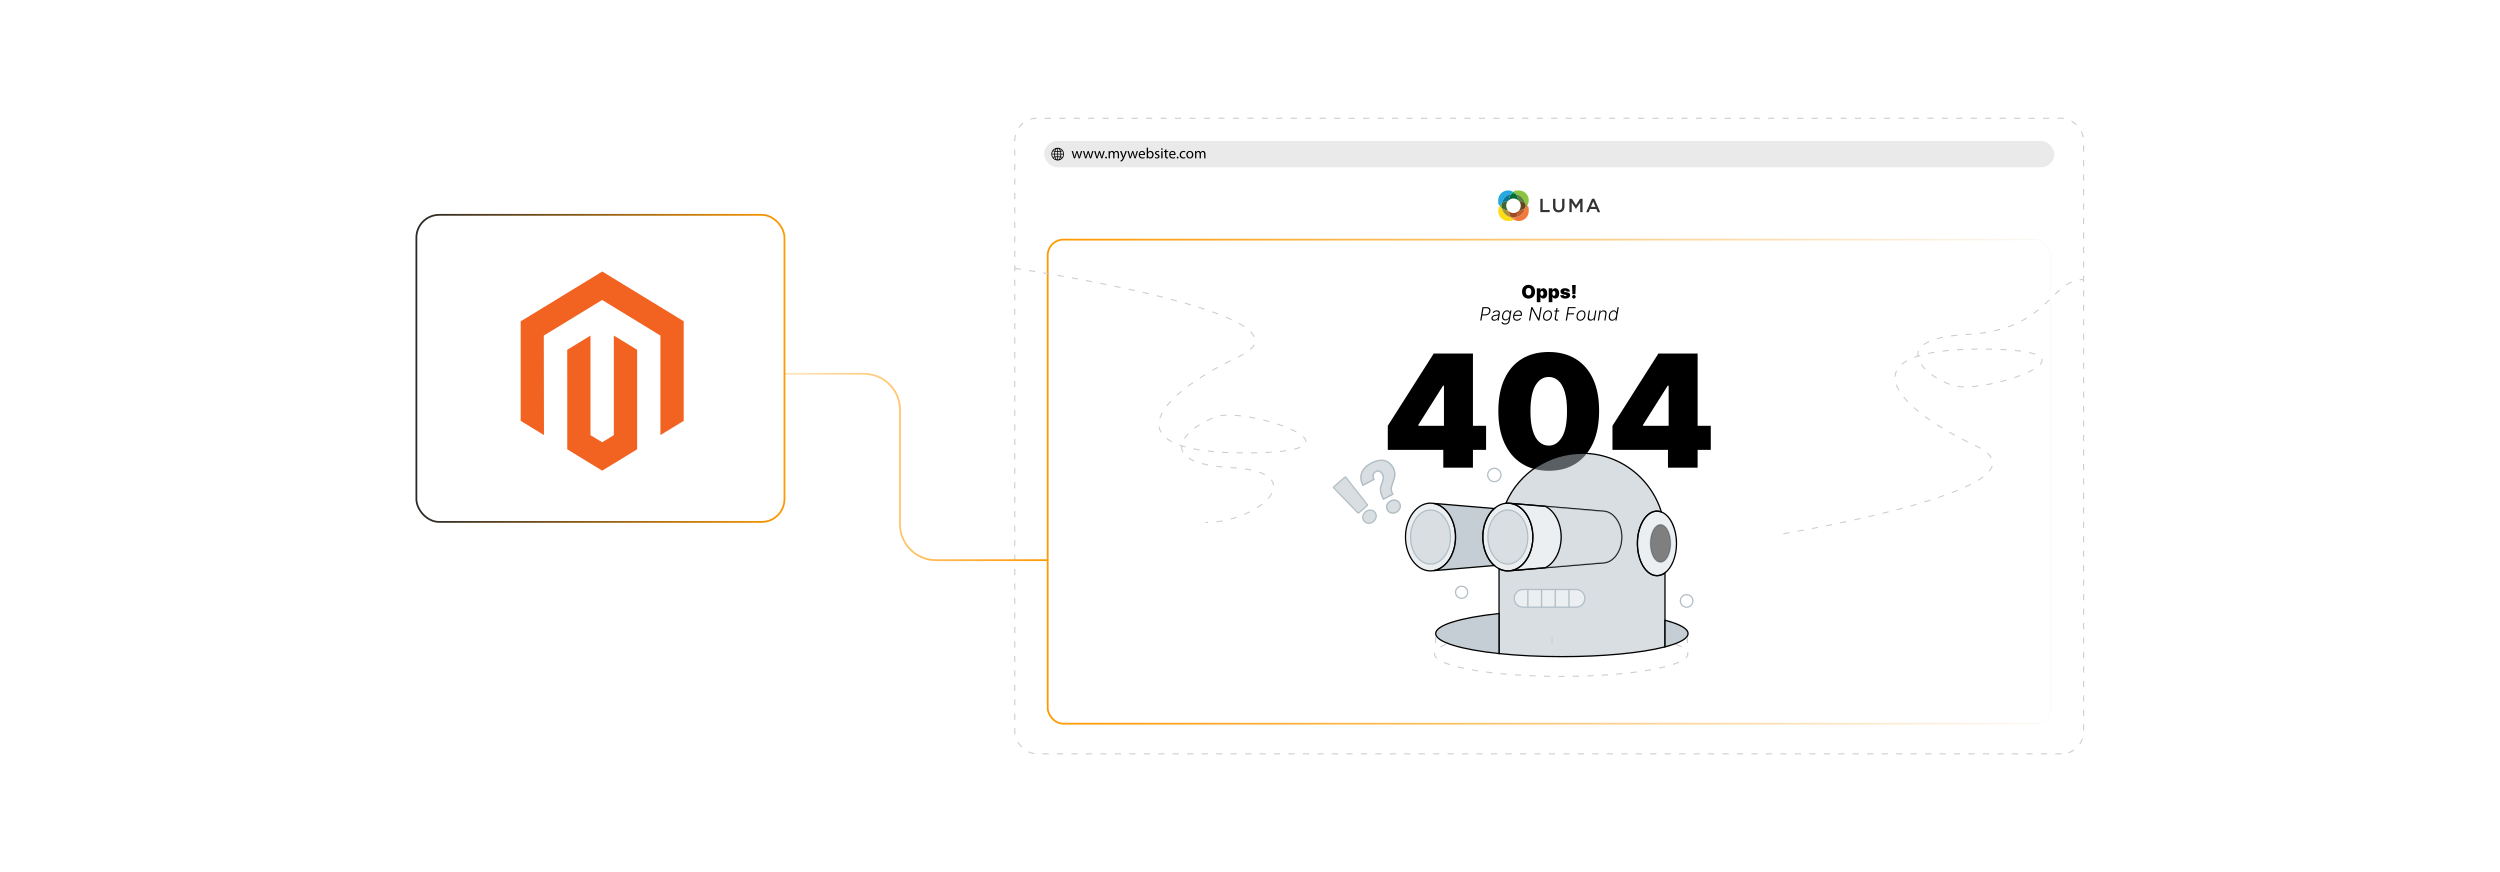 <?xml version="1.0" encoding="UTF-8"?><svg id="a" xmlns="http://www.w3.org/2000/svg" xmlns:xlink="http://www.w3.org/1999/xlink" viewBox="0 0 860 300"><defs><linearGradient id="b" x1="360.104" y1="165.69" x2="705.741" y2="165.69" gradientUnits="userSpaceOnUse"><stop offset="0" stop-color="#f90"/><stop offset="1" stop-color="#f90" stop-opacity="0"/></linearGradient><linearGradient id="c" x1="240.767" y1="160.643" x2="360.411" y2="160.643" gradientUnits="userSpaceOnUse"><stop offset="0" stop-color="#f90" stop-opacity="0"/><stop offset="1" stop-color="#f90"/></linearGradient><filter id="d" x="135.29" y="65.973" width="142.56" height="121.68" filterUnits="userSpaceOnUse"><feOffset dx="0" dy="0"/><feGaussianBlur result="e" stdDeviation="2.618"/><feFlood flood-color="#919191" flood-opacity=".3"/><feComposite in2="e" operator="in"/><feComposite in="SourceGraphic"/></filter><linearGradient id="f" x1="142.928" y1="126.727" x2="270.165" y2="126.727" gradientTransform="translate(413.093 253.453) rotate(-180)" gradientUnits="userSpaceOnUse"><stop offset="0" stop-color="#282828"/><stop offset="1" stop-color="#f90"/></linearGradient><filter id="g" x="135.05" y="65.733" width="143.28" height="122.16" filterUnits="userSpaceOnUse"><feOffset dx="0" dy="0"/><feGaussianBlur result="h" stdDeviation="2.618"/><feFlood flood-color="#919191" flood-opacity=".3"/><feComposite in2="h" operator="in"/><feComposite in="SourceGraphic"/></filter></defs><rect x="349.08" y="40.678" width="367.683" height="218.644" rx="7.622" ry="7.622" transform="translate(1065.844 300) rotate(180)" fill="none" stroke="#ccc" stroke-dasharray="2.133 2.844" stroke-miterlimit="10" stroke-width=".369"/><path d="M516.628,69.978c.32-1.597,1.573-2.851,3.146-3.195.221-.295.516-.541.811-.737-.491-.344-1.131-.541-1.794-.541-1.892,0-3.416,1.524-3.416,3.416s.197,1.327.541,1.843c.197-.295.442-.565.713-.811h0v.025Z" fill="#26a9e0"/><path d="M521.445,66.783c1.597.32,2.851,1.573,3.17,3.17.295.221.541.491.737.811.344-.541.541-1.18.541-1.843,0-1.892-1.524-3.416-3.416-3.416s-1.327.197-1.868.541c.32.197.614.442.836.737Z" fill="#8bc53f"/><path d="M519.798,66.783c.27-.049.565-.098.836-.098s.541.025.811.074c-.246-.295-.516-.541-.836-.737-.32.197-.59.467-.811.737h0v.025Z" fill="#009e4b"/><path d="M519.847,74.771c-1.597-.32-2.875-1.573-3.195-3.195-.27-.221-.516-.491-.713-.811-.344.541-.541,1.18-.541,1.843,0,1.892,1.524,3.416,3.416,3.416s1.327-.197,1.868-.541c-.32-.197-.59-.442-.836-.737h0v.025Z" fill="#ffdd15"/><path d="M516.628,71.576c-.049-.27-.074-.541-.074-.811s.025-.541.074-.786c-.27.221-.516.491-.713.811.197.295.442.59.713.811v-.025Z" fill="#5d9849"/><path d="M525.353,70.74c-.197.295-.442.565-.713.811-.32,1.622-1.573,2.875-3.17,3.22-.221.295-.491.541-.811.737.516.32,1.155.516,1.819.516,1.892,0,3.416-1.524,3.416-3.416s-.197-1.327-.541-1.843h0v-.025Z" fill="#f3793b"/><path d="M524.64,69.929c.049.27.074.541.074.836s-.025.516-.074.786c.27-.221.516-.491.713-.811-.197-.295-.442-.59-.737-.811h.025Z" fill="#946a38"/><path d="M521.47,74.771c-.27.049-.541.074-.836.074s-.541-.025-.811-.074c.246.295.516.541.836.737.295-.197.59-.442.811-.737h0Z" fill="#f58836"/><path d="M519.061,68.823c0-.786.295-1.475.737-2.064-1.597.344-2.851,1.597-3.146,3.195.565-.467,1.278-.737,2.04-.762.123-.147.246-.27.369-.369h0Z" fill="#0a7599"/><path d="M522.551,69.192c.786,0,1.499.295,2.064.762-.32-1.597-1.597-2.851-3.17-3.17.467.565.737,1.278.762,2.064.123.098.246.221.344.344Z" fill="#57843c"/><path d="M520.634,68.283c.59,0,1.155.221,1.573.565,0-.786-.295-1.499-.762-2.064-.27-.049-.541-.074-.811-.074s-.565.025-.836.098c-.442.565-.713,1.278-.737,2.04.442-.344.983-.565,1.573-.565Z" fill="#016a37"/><path d="M518.692,72.338c-.786,0-1.499-.295-2.064-.762.32,1.597,1.597,2.875,3.195,3.195-.467-.565-.762-1.278-.786-2.064-.123-.098-.246-.221-.369-.369h.025Z" fill="#a89332"/><path d="M518.127,70.765c0-.59.197-1.131.541-1.573-.786.025-1.475.295-2.04.762-.049.246-.074.516-.074.786s.025.541.074.811c.565.467,1.278.737,2.064.762-.344-.442-.565-.983-.565-1.573h0v.025Z" fill="#3a6932"/><path d="M522.207,72.706c0,.786-.295,1.499-.737,2.064,1.597-.32,2.851-1.597,3.17-3.22-.565.467-1.278.737-2.04.762-.123.147-.246.27-.393.393h0Z" fill="#c05e2f"/><path d="M524.64,69.929c-.565-.467-1.278-.737-2.064-.762.369.442.565.983.565,1.597s-.197,1.131-.541,1.548c.762-.025,1.475-.32,2.04-.762.049-.246.074-.516.074-.786s-.025-.565-.074-.836h0Z" fill="#62461e"/><path d="M520.634,73.272c-.59,0-1.155-.197-1.573-.565.025.786.32,1.499.786,2.064.27.049.516.074.811.074s.565-.025.836-.074c.442-.565.737-1.278.737-2.064-.442.344-.983.565-1.573.565h-.025Z" fill="#a14b24"/><path d="M529.875,68.381h.811v3.858h2.409v.737h-3.22v-4.596ZM534.249,71.035v-2.654h.811v2.605c0,.86.442,1.327,1.155,1.327s1.155-.442,1.155-1.278v-2.654h.811v2.605c0,1.376-.786,2.064-1.991,2.064s-1.966-.688-1.966-2.015h.025ZM539.877,68.381h.86l1.401,2.187,1.401-2.187h.86v4.596h-.811v-3.293l-1.45,2.163h-.025l-1.45-2.163v3.293h-.786v-4.596h0ZM547.692,68.356h.762l2.015,4.645h-.86l-.467-1.106h-2.187l-.467,1.106h-.836l2.015-4.645h.025ZM548.848,71.158l-.786-1.843-.786,1.843h1.597-.025Z" fill="#333"/><rect x="359.167" y="48.486" width="347.51" height="9.053" rx="4.527" ry="4.527" fill="#eaeaea"/><path d="M369.118,51.968l.336,1.272c.067.279.134.538.181.796h.015c.057-.253.14-.522.223-.791l.409-1.277h.383l.388,1.252c.093.3.166.564.223.817h.016c.041-.253.108-.517.191-.812l.357-1.257h.45l-.807,2.503h-.414l-.383-1.195c-.088-.279-.16-.528-.223-.823h-.01c-.062.3-.14.559-.228.828l-.403,1.19h-.414l-.755-2.503h.465Z"/><path d="M372.992,51.968l.336,1.272c.067.279.134.538.181.796h.015c.057-.253.14-.522.223-.791l.409-1.277h.383l.388,1.252c.093.3.166.564.223.817h.016c.041-.253.108-.517.191-.812l.357-1.257h.45l-.807,2.503h-.414l-.383-1.195c-.088-.279-.16-.528-.223-.823h-.01c-.062.3-.14.559-.228.828l-.403,1.19h-.414l-.755-2.503h.465Z"/><path d="M376.865,51.968l.336,1.272c.067.279.134.538.181.796h.016c.057-.253.14-.522.223-.791l.409-1.277h.383l.388,1.252c.093.3.166.564.223.817h.015c.042-.253.109-.517.191-.812l.357-1.257h.45l-.807,2.503h-.414l-.383-1.195c-.088-.279-.16-.528-.222-.823h-.011c-.062.3-.14.559-.228.828l-.403,1.19h-.414l-.755-2.503h.465Z"/><path d="M380.186,54.203c0-.186.129-.326.31-.326.181,0,.306.134.306.326,0,.186-.124.326-.316.326-.176,0-.3-.14-.3-.326Z"/><path d="M381.366,52.645c0-.264-.01-.471-.021-.677h.398l.021.409h.016c.14-.238.373-.46.791-.46.336,0,.595.206.703.501h.011c.078-.144.181-.248.284-.326.15-.114.31-.176.548-.176.336,0,.828.217.828,1.086v1.469h-.445v-1.412c0-.486-.181-.771-.543-.771-.264,0-.46.191-.543.409-.021.067-.036.145-.036.228v1.547h-.445v-1.5c0-.398-.176-.683-.522-.683-.279,0-.491.228-.564.456-.026.062-.037.144-.037.222v1.505h-.445v-1.826Z"/><path d="M385.784,51.968l.543,1.479c.062.166.124.362.166.512h.01c.046-.15.098-.341.16-.522l.497-1.469h.481l-.683,1.784c-.326.859-.548,1.294-.858,1.567-.228.191-.445.269-.559.29l-.114-.378c.114-.036.264-.108.398-.222.124-.099.274-.274.383-.507.021-.047.036-.083.036-.109s-.01-.062-.036-.119l-.921-2.307h.497Z"/><path d="M388.3,51.968l.336,1.272c.067.279.134.538.181.796h.015c.057-.253.14-.522.223-.791l.409-1.277h.383l.388,1.252c.093.3.166.564.223.817h.016c.041-.253.108-.517.191-.812l.357-1.257h.45l-.807,2.503h-.414l-.383-1.195c-.088-.279-.16-.528-.223-.823h-.01c-.062.3-.14.559-.228.828l-.403,1.19h-.414l-.755-2.503h.465Z"/><path d="M392.133,53.303c.011.615.398.869.859.869.326,0,.528-.057.693-.129l.083.326c-.16.072-.44.161-.838.161-.771,0-1.231-.512-1.231-1.268s.445-1.345,1.174-1.345c.823,0,1.035.714,1.035,1.174,0,.093-.005.161-.016.212h-1.759ZM393.468,52.977c.005-.284-.119-.734-.631-.734-.465,0-.662.419-.698.734h1.33Z"/><path d="M394.474,50.799h.45v1.573h.01c.161-.279.45-.455.854-.455.626,0,1.06.517,1.06,1.272,0,.894-.569,1.34-1.128,1.34-.362,0-.651-.14-.843-.466h-.011l-.026.409h-.388c.01-.171.021-.424.021-.646v-3.026ZM394.925,53.468c0,.057.005.114.021.166.083.315.352.533.683.533.481,0,.76-.388.76-.962,0-.502-.259-.931-.75-.931-.305,0-.595.217-.688.559-.016.057-.026.119-.026.191v.445Z"/><path d="M397.359,54.011c.14.083.378.176.606.176.326,0,.481-.16.481-.372,0-.217-.129-.331-.46-.456-.455-.166-.667-.409-.667-.709,0-.403.331-.734.864-.734.253,0,.476.067.61.155l-.109.331c-.098-.062-.279-.15-.512-.15-.269,0-.414.155-.414.341,0,.207.145.3.471.43.429.16.657.377.657.75,0,.445-.346.755-.931.755-.274,0-.527-.073-.703-.176l.108-.341Z"/><path d="M399.979,51.265c0,.155-.109.279-.29.279-.166,0-.274-.124-.274-.279s.114-.285.284-.285c.166,0,.28.124.28.285ZM399.472,54.472v-2.503h.456v2.503h-.456Z"/><path d="M401.232,51.368v.6h.652v.346h-.652v1.35c0,.31.088.486.341.486.124,0,.197-.01.264-.031l.021.346c-.088.031-.228.062-.403.062-.212,0-.383-.073-.492-.191-.124-.14-.176-.362-.176-.657v-1.366h-.388v-.346h.388v-.466l.445-.134Z"/><path d="M402.62,53.303c.011.615.398.869.859.869.326,0,.528-.057.693-.129l.083.326c-.16.072-.44.161-.838.161-.771,0-1.231-.512-1.231-1.268s.445-1.345,1.174-1.345c.823,0,1.035.714,1.035,1.174,0,.093-.005.161-.016.212h-1.759ZM403.955,52.977c.005-.284-.119-.734-.631-.734-.465,0-.662.419-.698.734h1.33Z"/><path d="M404.791,54.203c0-.186.129-.326.31-.326.181,0,.305.134.305.326,0,.186-.124.326-.316.326-.176,0-.3-.14-.3-.326Z"/><path d="M407.756,54.384c-.119.057-.383.145-.719.145-.755,0-1.247-.512-1.247-1.278,0-.771.527-1.335,1.345-1.335.269,0,.507.067.631.134l-.103.347c-.108-.057-.279-.119-.527-.119-.574,0-.885.43-.885.947,0,.579.373.936.869.936.259,0,.429-.062.559-.119l.078.341Z"/><path d="M410.526,53.199c0,.926-.646,1.33-1.247,1.33-.672,0-1.2-.497-1.2-1.288,0-.833.553-1.324,1.241-1.324.719,0,1.205.522,1.205,1.283ZM408.545,53.225c0,.548.31.962.755.962.435,0,.76-.409.76-.972,0-.424-.212-.957-.75-.957-.533,0-.766.497-.766.967Z"/><path d="M411.104,52.645c0-.264-.01-.471-.021-.677h.398l.021.409h.016c.14-.238.373-.46.791-.46.336,0,.595.206.703.501h.011c.078-.144.181-.248.284-.326.15-.114.31-.176.548-.176.336,0,.828.217.828,1.086v1.469h-.445v-1.412c0-.486-.181-.771-.543-.771-.264,0-.46.191-.543.409-.021.067-.036.145-.036.228v1.547h-.445v-1.5c0-.398-.176-.683-.522-.683-.279,0-.491.228-.564.456-.026.062-.037.144-.037.222v1.505h-.445v-1.826Z"/><path d="M364.026,55.203h-.359l-.241-.037c-.865-.164-1.568-.865-1.731-1.731l-.037-.241c.006-.118-.008-.242,0-.359.062-.946.805-1.768,1.725-1.963,1.559-.331,2.937,1.046,2.606,2.606-.195.92-1.017,1.663-1.963,1.725ZM363.718,51.109c-.353.11-.537.493-.658.816.001.007.024.012.031.013.208.024.418.031.627.035v-.863ZM363.975,51.109v.863c.22.002.44-.012.658-.039-.113-.327-.306-.715-.658-.825ZM363.129,51.229c-.306.114-.572.322-.778.573l.444.094c.068-.241.187-.465.333-.667ZM365.351,51.81c-.209-.253-.476-.466-.786-.581.152.203.261.432.341.671l.445-.09ZM362.624,52.887c.012-.246.04-.49.093-.73l-.524-.134c-.158.26-.251.559-.27.864h.701ZM365.77,52.887c-.021-.258-.083-.52-.204-.749-.011-.021-.048-.096-.066-.097l-.522.12c.048.24.08.482.09.727h.701ZM363.718,52.237c-.246-.001-.492-.018-.735-.051-.057.229-.084.465-.094.701h.829v-.65ZM363.975,52.237v.65h.829c-.006-.234-.044-.463-.086-.692-.247.023-.495.047-.744.043ZM362.624,53.143h-.701c.018.295.108.582.253.838l.542-.12c-.053-.236-.08-.476-.094-.718ZM363.718,53.143h-.829c.014.229.035.458.094.68l.735-.048v-.632ZM364.804,53.143h-.829v.632l.736.048c.057-.222.08-.451.093-.68ZM365.77,53.143h-.701c-.013.245-.044.487-.094.727l.526.12c.017-.002.055-.076.066-.097.121-.229.183-.492.204-.749ZM363.718,54.041c-.191.001-.379.016-.568.034-.018.002-.084-.008-.089.013.069.201.163.398.299.563.091.111.215.222.359.252v-.863ZM363.975,54.041v.863c.143-.031.268-.141.359-.252.136-.166.229-.362.299-.564l-.658-.047ZM362.795,54.118c-.114.015-.23.035-.341.063-.021.005-.116.02-.111.043.217.255.487.469.803.586-.156-.207-.279-.441-.351-.692ZM365.351,54.22l-.452-.093c-.078.246-.195.478-.352.682.316-.118.591-.33.803-.59Z"/><rect x="360.411" y="82.435" width="345.021" height="166.51" rx="5.36" ry="5.36" fill="#eaeaea"/><rect x="360.411" y="82.435" width="345.021" height="166.51" rx="5.36" ry="5.36" fill="#fff" stroke="url(#b)" stroke-miterlimit="10" stroke-width=".616"/><path d="M349.08,92.303s107.953,15.837,77.122,30.366c-30.831,14.53-43.234,33.325,2.835,33.141s.418-15.976-10.422-12.51-22.889,16.087,5.107,17.573c27.996,1.486,9.789,18.85-9.033,18.85" fill="none" stroke="#ccc" stroke-dasharray="2.133 2.844" stroke-miterlimit="10" stroke-width=".369"/><path d="M613.496,183.591s96.746-15.837,65.915-30.366c-30.831-14.53-43.234-33.325,2.835-33.141,46.069.184.418,15.976-10.422,12.51s-22.889-16.087,5.107-17.573,28.139-18.85,39.834-18.85" fill="none" stroke="#ccc" stroke-dasharray="2.133 2.844" stroke-miterlimit="10" stroke-width=".369"/><path d="M477.399,154.751v-8.281l15.797-24.847h7.514v11.044h-4.294l-8.511,13.495v.307h23.309v8.281h-33.815ZM496.493,160.884v-8.663l.228-3.607v-26.991h9.97v39.26h-10.198Z"/><path d="M532.762,161.956c-3.567-.013-6.647-.835-9.241-2.473-2.594-1.634-4.595-3.993-6.001-7.073s-2.102-6.774-2.089-11.079c.013-4.318.718-7.987,2.12-11.005,1.399-3.014,3.391-5.307,5.979-6.88,2.59-1.573,5.665-2.359,9.232-2.359,3.565,0,6.644.791,9.241,2.368,2.592,1.577,4.595,3.875,6.001,6.893,1.406,3.014,2.1,6.677,2.091,10.983,0,4.332-.703,8.039-2.109,11.119-1.415,3.079-3.409,5.434-5.992,7.064-2.592,1.63-5.667,2.442-9.232,2.442ZM532.762,153.293c1.839,0,3.35-.962,4.531-2.886,1.186-1.924,1.766-4.947,1.757-9.076,0-2.697-.272-4.898-.808-6.612s-1.276-2.983-2.223-3.809c-.945-.822-2.032-1.234-3.257-1.234-1.841,0-3.343.931-4.505,2.798-1.164,1.867-1.757,4.819-1.784,8.856-.013,2.75.25,5.008.786,6.778s1.281,3.075,2.234,3.919c.951.844,2.041,1.265,3.268,1.265Z"/><path d="M554.689,154.751v-8.281l15.797-24.847h7.512v11.044h-4.292l-8.514,13.495v.307h23.314v8.281h-33.818ZM573.781,160.884v-8.663l.233-3.607v-26.991h9.968v39.26h-10.201Z"/><path d="M576.479,221.641c2.656,1.001,4.141,2.12,4.141,3.3,0,4.278-19.508,7.747-43.572,7.747s-43.572-3.468-43.572-7.747c0-1.195,1.521-2.326,4.239-3.337" fill="none" stroke="#ccc" stroke-dasharray="2.133 2.844" stroke-miterlimit="10" stroke-width=".369"/><g opacity=".5"><path d="M544.288,207.984c-.551.551-1.312.891-2.155.891h-18.188c-1.682,0-3.047-1.364-3.047-3.047,0-.841.341-1.604.892-2.155.551-.552,1.312-.892,2.153-.892h18.188c1.683,0,3.048,1.364,3.048,3.048,0,.841-.341,1.603-.892,2.155h.001ZM569.996,198.024c-3.712,0-6.723-4.969-6.723-11.096s3.01-11.095,6.723-11.095c.522,0,1.03.098,1.517.283-1.381-4.526-3.858-8.572-7.118-11.834-5.166-5.165-12.299-8.36-20.181-8.36-11.73,0-21.807,7.077-26.196,17.194.227-.023.456-.037.687-.037.366,0,.73.032,1.082.091l31.522,2.659c3.632,0,6.578,3.987,6.578,8.906s-2.946,8.908-6.578,8.908l-31.523,2.658c-.354.059-.715.09-1.081.09-1.067,0-2.088-.262-3.032-.743v29.177c6.363.669,13.741,1.052,21.608,1.052,14.655,0,27.613-1.329,35.473-3.361v-25.469c-.842.626-1.775.974-2.759.974l.001.001Z" fill="#b1bec6"/></g><path d="M542.134,209.099h-18.188c-1.803,0-3.27-1.467-3.27-3.27,0-.875.34-1.696.958-2.312.616-.618,1.437-.958,2.311-.958h18.188c1.804,0,3.271,1.467,3.271,3.271,0,.874-.34,1.694-.958,2.312h0c-.617.617-1.439.957-2.312.957ZM523.946,203.005c-.754,0-1.464.293-1.996.828-.534.533-.828,1.242-.828,1.997,0,1.557,1.266,2.823,2.823,2.823h18.188c.755,0,1.464-.293,1.997-.827h0c.533-.533.828-1.243.828-1.997,0-1.557-1.267-2.825-2.825-2.825h-18.188Z" fill="#b1bec6"/><path d="M537.281,226.105c-7.604,0-15.083-.364-21.63-1.053l-.2-.021v-29.743l.325.165c.935.477,1.921.72,2.93.72.348,0,.698-.029,1.044-.087l.018-.002,31.532-2.659h.009c3.504,0,6.355-3.896,6.355-8.684s-2.851-8.683-6.355-8.683h-.019l-31.531-2.662h-.009c-.348-.06-.699-.09-1.045-.09-.215,0-.438.012-.665.036l-.38.04.152-.35c4.567-10.526,14.929-17.328,26.401-17.328,7.682,0,14.905,2.992,20.34,8.425,3.329,3.33,5.81,7.454,7.174,11.926l.133.435-.425-.162c-.471-.178-.955-.269-1.438-.269-3.584,0-6.5,4.877-6.5,10.872s2.916,10.873,6.5,10.873c.912,0,1.795-.312,2.625-.929l.356-.264v26.086l-.167.043c-8.156,2.11-21.438,3.369-35.529,3.369l.001-.002ZM515.896,224.629c6.485.674,13.874,1.03,21.385,1.03,13.96,0,27.116-1.237,35.25-3.312v-24.871c-.805.513-1.657.772-2.536.772-3.83,0-6.947-5.078-6.947-11.319s3.116-11.318,6.947-11.318c.394,0,.788.053,1.175.161-1.368-4.245-3.759-8.153-6.934-11.329-5.35-5.349-12.461-8.294-20.024-8.294-11.169,0-21.271,6.551-25.84,16.72.113-.006.223-.009.332-.009.367,0,.74.031,1.11.093l31.503,2.658c3.746.007,6.791,4.1,6.791,9.13s-3.047,9.124-6.791,9.131l-31.504,2.657c-.366.061-.74.091-1.109.091-.964,0-1.907-.205-2.808-.612v28.624Z"/><g opacity=".25"><path d="M571.514,176.116c-.487-.185-.995-.283-1.517-.283-3.712,0-6.723,4.969-6.723,11.095s3.01,11.096,6.723,11.096c.983,0,1.917-.348,2.759-.974,2.338-1.737,3.966-5.617,3.966-10.123,0-5.266-2.224-9.676-5.207-10.812h0ZM572.642,192.837c-.437.366-.921.569-1.432.569-1.93,0-3.494-2.9-3.494-6.479s1.564-6.477,3.494-6.477c.271,0,.534.058.788.166,1.55.663,2.705,3.237,2.705,6.311,0,2.632-.846,4.896-2.06,5.91h0Z" fill="#b1bec6"/></g><path d="M569.996,198.247c-3.83,0-6.947-5.078-6.947-11.319s3.116-11.318,6.947-11.318c.538,0,1.075.1,1.596.298h0c3.15,1.199,5.35,5.731,5.35,11.021,0,4.428-1.592,8.472-4.056,10.302-.908.675-1.882,1.017-2.892,1.017h.001ZM569.996,176.056c-3.584,0-6.5,4.877-6.5,10.872s2.916,10.873,6.5,10.873c.912,0,1.795-.312,2.625-.929,2.355-1.749,3.877-5.652,3.877-9.944,0-5.027-2.13-9.487-5.062-10.603h0c-.471-.178-.955-.269-1.438-.269h-.001Z"/><path d="M571.209,193.63c-1.02,0-1.966-.716-2.666-2.015-.677-1.256-1.05-2.921-1.05-4.686s.373-3.43,1.05-4.685c.701-1.3,1.648-2.015,2.666-2.015.294,0,.589.062.875.184,1.672.715,2.84,3.395,2.84,6.516,0,2.608-.84,4.995-2.14,6.081h0c-.492.412-1.022.62-1.575.62h0ZM571.209,180.674c-1.804,0-3.271,2.806-3.271,6.254s1.467,6.256,3.271,6.256c.445,0,.879-.174,1.288-.516h0c1.203-1.004,1.98-3.257,1.98-5.738,0-2.901-1.081-5.47-2.569-6.106-.23-.098-.465-.148-.699-.148h0Z" fill="#b1bec6"/><g opacity=".5"><path d="M574.702,186.928c0,2.632-.846,4.896-2.06,5.91-.437.366-.921.569-1.432.569-1.93,0-3.494-2.9-3.494-6.479s1.564-6.477,3.494-6.477c.271,0,.534.058.788.166,1.55.663,2.705,3.237,2.705,6.311h0Z"/></g><g opacity=".75"><path d="M515.673,211.057v13.773c-13.027-1.37-21.799-3.941-21.799-6.886s8.771-5.515,21.799-6.886h0Z" fill="#b1bec6"/></g><g opacity=".75"><path d="M580.687,217.943c0,1.703-2.936,3.283-7.934,4.576v-9.152c4.997,1.293,7.934,2.873,7.934,4.576h0Z" fill="#b1bec6"/></g><path d="M515.896,225.077l-.246-.026c-6.52-.686-11.993-1.676-15.827-2.861-4.095-1.267-6.171-2.695-6.171-4.247s2.076-2.98,6.171-4.247c3.834-1.186,9.307-2.175,15.827-2.861l.246-.026v14.268ZM515.45,211.305c-6.383.682-11.738,1.655-15.496,2.818-3.777,1.168-5.858,2.526-5.858,3.821s2.08,2.653,5.858,3.821c3.758,1.162,9.112,2.136,15.496,2.818v-13.277Z"/><path d="M572.53,222.808v-9.729l.279.072c5.375,1.391,8.1,3.004,8.1,4.792s-2.725,3.401-8.1,4.792l-.279.072v-.001ZM572.976,213.657v8.574c4.831-1.281,7.487-2.8,7.487-4.287s-2.656-3.005-7.487-4.287Z"/><g opacity=".25"><path d="M493.182,173.172c-.354-.059-.716-.091-1.082-.091-4.756,0-8.61,5.218-8.61,11.659s3.855,11.656,8.61,11.656c.366,0,.727-.031,1.081-.091,4.245-.72,7.529-5.625,7.529-11.566s-3.283-10.847-7.528-11.567v.001ZM492.963,193.969c-.281.047-.571.072-.862.072-3.795,0-6.871-4.164-6.871-9.303s3.076-9.304,6.871-9.304c.292,0,.581.026.863.072,3.388.576,6.007,4.489,6.007,9.232s-2.62,8.655-6.008,9.23v-.001Z" fill="#b1bec6"/></g><path d="M492.1,196.618c-4.87,0-8.834-5.329-8.834-11.88s3.962-11.882,8.834-11.882c.371,0,.747.031,1.119.094h0c4.397.747,7.714,5.814,7.714,11.787s-3.317,11.04-7.715,11.786c-.373.062-.749.094-1.119.094l.001.001ZM492.1,173.304c-4.625,0-8.388,5.129-8.388,11.435s3.763,11.433,8.388,11.433c.346,0,.697-.029,1.044-.088,4.186-.71,7.343-5.588,7.343-11.346s-3.157-10.636-7.341-11.347c-.347-.058-.698-.088-1.045-.088v.001Z"/><path d="M492.1,194.265c-3.912,0-7.094-4.274-7.094-9.526s3.183-9.527,7.094-9.527c.296,0,.599.026.9.075,3.532.6,6.194,4.664,6.194,9.452s-2.663,8.851-6.195,9.451h0c-.3.05-.602.075-.899.075h0ZM492.963,193.97h0ZM492.1,175.658c-3.666,0-6.647,4.074-6.647,9.081s2.982,9.079,6.647,9.079c.272,0,.55-.023.826-.069,3.319-.563,5.822-4.438,5.822-9.01s-2.502-8.448-5.821-9.011c-.277-.046-.554-.069-.827-.069h0Z" fill="#b1bec6"/><g opacity=".5"><path d="M498.971,184.739c0,4.741-2.62,8.655-6.008,9.23-.281.047-.571.072-.862.072-3.795,0-6.871-4.164-6.871-9.303s3.076-9.304,6.871-9.304c.292,0,.581.026.863.072,3.388.576,6.007,4.489,6.007,9.232v-.001Z" fill="#b1bec6"/></g><g opacity=".75"><path d="M514.048,194.545l-20.866,1.759c4.245-.72,7.529-5.625,7.529-11.566s-3.283-10.847-7.528-11.567l20.864,1.76c-2.378,2.074-3.954,5.691-3.954,9.807s1.575,7.731,3.954,9.807h.001Z" fill="#b1bec6"/></g><path d="M493.2,196.527l-.056-.442c4.187-.711,7.344-5.588,7.344-11.346s-3.156-10.636-7.343-11.347l.056-.442,21.39,1.805-.397.346c-2.427,2.117-3.877,5.721-3.877,9.638s1.449,7.52,3.877,9.638l.397.346-21.391,1.804h0ZM495.096,173.557c3.431,1.663,5.838,6.094,5.838,11.182s-2.406,9.518-5.838,11.18l18.428-1.554c-2.296-2.234-3.652-5.789-3.652-9.627s1.357-7.394,3.652-9.627l-18.428-1.555v.001Z"/><g opacity=".25"><path d="M524.222,175.79c-.115-.131-.233-.257-.354-.379-.04-.041-.081-.081-.122-.122-.081-.08-.164-.158-.248-.234-1.087-.988-2.349-1.651-3.711-1.884h-.002c-.354-.059-.715-.09-1.082-.09-.231,0-.461.012-.686.037-1.456.155-2.81.8-3.97,1.815-2.378,2.074-3.954,5.691-3.954,9.806s1.575,7.732,3.954,9.807c.508.442,1.052.814,1.625,1.107.944.481,1.966.744,3.031.744.367,0,.729-.032,1.082-.091.094-.016.187-.034.28-.053.023-.004.046-.01.068-.016.078-.017.156-.036.233-.057.08-.021.161-.043.24-.068.035-.011.07-.022.105-.034.859-.278,1.667-.73,2.404-1.325.086-.07.172-.143.257-.216.042-.037.085-.075.126-.113.126-.115.249-.233.369-.355.12-.123.239-.25.355-.38h0c.177-.202.348-.41.513-.629.274-.365.532-.755.767-1.167.095-.164.186-.331.274-.503,0,0,.001,0,0-.001.088-.171.173-.345.254-.523.813-1.779,1.283-3.879,1.283-6.125,0-3.594-1.201-6.809-3.092-8.948h0ZM525.167,187.904c-.035.132-.072.262-.112.392-.079.258-.166.509-.261.755-.047.123-.097.243-.148.363-.077.18-.158.355-.244.525-.057.115-.115.228-.176.338-.06.11-.123.219-.186.326-.065.106-.131.211-.198.314-.135.205-.277.403-.424.591-.074.095-.149.186-.227.277-.038.045-.077.089-.116.133-.079.088-.158.173-.24.256-.934.954-2.051,1.591-3.268,1.797-.281.047-.571.071-.862.071-.124,0-.248-.004-.37-.013-.03-.002-.061-.004-.091-.008-.041-.003-.081-.008-.123-.012-.016-.001-.03-.003-.046-.006-.056-.007-.112-.015-.167-.023-.003,0-.007-.001-.011-.002-.058-.009-.116-.019-.173-.03-.009-.001-.019-.003-.028-.006-.062-.012-.125-.026-.186-.04-.129-.031-.258-.067-.385-.107-.064-.02-.126-.041-.19-.065-.051-.018-.103-.037-.154-.058-.028-.01-.055-.021-.083-.034-.052-.021-.104-.043-.156-.067-.037-.016-.074-.034-.11-.05-.078-.037-.155-.076-.232-.117-.057-.03-.114-.06-.17-.093-.055-.031-.108-.064-.163-.097-.046-.028-.091-.057-.136-.086-.002-.002-.004-.003-.006-.004-.018-.01-.035-.022-.052-.034-.032-.021-.065-.043-.096-.066-.099-.069-.196-.141-.292-.215-.048-.037-.095-.075-.143-.114-.131-.108-.259-.221-.384-.34-.026-.023-.05-.048-.075-.071-.119-.117-.235-.24-.349-.366-.042-.047-.084-.095-.125-.143-.002-.003-.004-.007-.008-.009-.039-.046-.078-.093-.116-.141-.041-.05-.081-.1-.12-.152-.008-.01-.016-.02-.023-.03-.152-.196-.296-.402-.432-.616-.037-.056-.072-.113-.107-.171-.07-.115-.138-.232-.204-.351-.858-1.552-1.365-3.478-1.365-5.567,0-.482.027-.955.08-1.417.008-.077.017-.154.028-.231.009-.076.02-.153.032-.228.01-.076.022-.152.037-.227.037-.225.081-.447.133-.666.049-.219.105-.434.167-.645.02-.07.041-.141.064-.21.021-.069.043-.138.067-.207.022-.069.046-.137.07-.204.023-.068.048-.135.075-.202.025-.067.05-.134.077-.2.077-.193.158-.38.245-.565.003-.004.006-.01.008-.016.148-.315.311-.616.486-.904q.117-.192,0-.001c.244-.402.514-.775.805-1.115.041-.049.083-.097.126-.144.038-.043.076-.085.115-.126.048-.05.096-.1.145-.151.043-.045.088-.088.133-.132.002,0,.004-.003.006-.006.043-.041.087-.083.131-.122.05-.046.102-.091.153-.136.042-.036.084-.071.126-.106.047-.039.095-.077.143-.114.176-.137.358-.264.544-.382.036-.021.07-.042.105-.064.015-.009.029-.018.043-.026.037-.022.074-.042.112-.064.043-.025.087-.048.132-.071.045-.023.089-.047.134-.068.089-.045.18-.086.271-.125.037-.016.075-.031.114-.047.011-.006.022-.01.034-.013.042-.017.085-.034.128-.049.046-.017.093-.034.139-.049.067-.022.134-.043.201-.064.06-.018.12-.035.181-.049.011-.004.023-.007.035-.01.065-.016.128-.03.193-.043.003-.001.006-.001.009-.002.065-.013.129-.026.194-.036.057-.01.114-.019.171-.026.032-.006.066-.009.098-.012.04-.006.08-.009.12-.012.022-.002.043-.004.065-.006.039-.003.078-.006.117-.007.031-.003.061-.004.093-.006.062-.002.125-.003.189-.003.291,0,.581.026.863.072,3.388.576,6.007,4.489,6.007,9.231,0,1.112-.144,2.178-.408,3.166h0Z" fill="#b1bec6"/></g><path d="M518.704,196.618c-1.078,0-2.132-.259-3.132-.769-.583-.298-1.146-.679-1.671-1.137-2.523-2.202-4.03-5.93-4.03-9.975s1.506-7.773,4.03-9.974c1.219-1.068,2.635-1.714,4.093-1.869.586-.064,1.206-.047,1.81.052l.021.003c1.363.233,2.686.904,3.824,1.939.086.078.171.158.254.24l.041.04c.028.028.057.056.084.085.131.133.249.26.36.387h0c2.001,2.262,3.148,5.578,3.148,9.095,0,2.203-.451,4.353-1.303,6.218-.079.173-.163.347-.25.515l-.059.139h-.012c-.069.132-.142.262-.216.392-.236.413-.5.813-.782,1.189-.149.198-.307.392-.469.578h0l-.057.066c-.122.137-.244.268-.363.388-.129.131-.253.25-.378.364-.042.039-.086.078-.129.116-.086.075-.174.148-.262.221-.773.625-1.606,1.083-2.477,1.365l-.105.034c-.085.027-.168.049-.252.071-.077.021-.16.041-.243.059-.018.004-.045.011-.072.017-.09.02-.187.038-.286.055-.375.062-.752.095-1.119.095h.001ZM518.704,173.304c-.223,0-.446.012-.661.036-1.367.146-2.697.754-3.848,1.761-2.427,2.117-3.878,5.719-3.878,9.637s1.449,7.521,3.877,9.638c.497.433,1.03.795,1.58,1.075,1.257.64,2.594.862,3.975.631.09-.015.181-.032.27-.051.025-.004.042-.009.06-.013.083-.018.156-.036.229-.056.08-.021.157-.042.233-.066l.102-.032c.819-.264,1.604-.697,2.333-1.286.084-.068.167-.139.25-.211.041-.036.081-.071.122-.108.12-.109.239-.223.363-.348.102-.104.206-.215.312-.332l.035-.039c.174-.198.344-.404.502-.615.271-.361.524-.745.752-1.143.07-.122.138-.243.203-.366l.067-.131c.087-.168.171-.341.25-.513.827-1.807,1.263-3.893,1.263-6.033,0-3.41-1.107-6.617-3.037-8.8h0c-.107-.122-.22-.243-.346-.37-.027-.028-.052-.053-.079-.079l-.041-.041c-.078-.077-.158-.153-.24-.227-1.071-.974-2.31-1.605-3.584-1.827l-.017-.002c-.347-.058-.698-.087-1.045-.087l.001-.001Z"/><path d="M518.705,194.263c-.128,0-.259-.004-.386-.013h-.012c-.029-.003-.059-.006-.088-.009-.032-.002-.071-.007-.11-.011h-.011c-.01-.002-.028-.004-.046-.007-.055-.007-.108-.013-.161-.022h-.012l-.026-.007c-.056-.009-.112-.018-.166-.029-.015-.002-.03-.006-.043-.009-.056-.011-.12-.025-.185-.04-.136-.032-.271-.07-.401-.112-.067-.021-.133-.043-.2-.068-.051-.018-.107-.038-.162-.061-.023-.008-.055-.021-.087-.036-.049-.02-.103-.043-.157-.068-.023-.01-.051-.022-.078-.036l-.034-.016c-.084-.04-.164-.08-.245-.124-.058-.031-.118-.062-.176-.096-.056-.032-.112-.065-.167-.1-.047-.029-.095-.059-.141-.089l-.021-.013c-.006-.004-.012-.008-.018-.012l-.015-.01c-.039-.026-.074-.05-.107-.074-.1-.07-.202-.145-.3-.221-.048-.037-.097-.076-.146-.117-.147-.122-.277-.236-.397-.352-.015-.013-.032-.031-.05-.048l-.025-.023c-.117-.115-.234-.238-.361-.378-.039-.042-.077-.087-.115-.131h0l-.021-.026c-.041-.048-.081-.097-.122-.147-.04-.049-.083-.102-.123-.155l-.022-.029c-.155-.201-.304-.414-.444-.632-.037-.056-.074-.115-.11-.176-.069-.114-.141-.235-.207-.358-.911-1.649-1.393-3.611-1.393-5.675,0-.489.028-.974.081-1.442.008-.077.017-.157.029-.238.009-.074.02-.154.034-.232.01-.074.022-.154.038-.233.036-.217.081-.447.135-.675.05-.222.107-.444.171-.657.02-.07.042-.144.065-.215.021-.068.043-.139.068-.211.022-.069.047-.139.072-.21.023-.067.049-.137.077-.207.023-.064.05-.133.077-.201.078-.195.163-.389.251-.576l.01-.021c.123-.259.258-.515.403-.764h-.001l.094-.155c.018-.029.036-.058.053-.087l.012-.019c.232-.37.489-.72.761-1.039.042-.05.086-.102.132-.151.036-.041.076-.085.116-.128.049-.051.098-.103.147-.153.038-.039.077-.077.116-.115h0l.028-.028.002-.002.017-.016c.039-.037.078-.074.116-.108.05-.046.103-.093.155-.138l.04-.034c.03-.026.06-.051.091-.077.047-.039.098-.079.148-.118.178-.139.368-.271.561-.394.04-.023.074-.045.107-.065.016-.01.032-.02.049-.029.031-.019.062-.036.094-.053l.02-.011c.045-.026.09-.05.137-.075.049-.026.096-.05.142-.072.085-.042.177-.085.279-.128.037-.016.074-.03.112-.046.017-.008.032-.015.049-.019.042-.017.085-.034.128-.049.046-.017.095-.035.144-.05.069-.023.138-.045.207-.066.061-.018.122-.035.182-.05.01-.003.02-.006.03-.009l.015-.003c.062-.016.124-.029.186-.042l.023-.006c.068-.015.137-.027.205-.038.055-.01.114-.019.173-.026.034-.006.067-.009.1-.012.043-.006.087-.01.132-.013.026-.002.049-.004.071-.006.034-.003.074-.006.114-.007.034-.003.066-.004.098-.006.359-.012.727.011,1.097.072,3.532.6,6.194,4.663,6.194,9.451,0,1.108-.139,2.192-.416,3.223-.031.117-.067.244-.114.398-.079.259-.17.519-.267.771-.042.109-.089.224-.152.37-.078.182-.162.364-.25.538-.065.129-.124.243-.181.346-.06.112-.125.222-.19.331-.067.11-.134.216-.202.321-.138.21-.284.414-.435.607-.066.085-.141.175-.232.284-.039.046-.079.093-.119.137-.087.097-.168.183-.248.263-.987,1.008-2.16,1.652-3.39,1.861-.297.049-.599.075-.899.075l-.001.007ZM515.869,192.951c.038.025.076.048.114.071.053.032.105.064.157.094.055.031.108.06.163.089.075.04.148.077.223.113l.035.016c.022.01.046.021.068.031.053.025.103.046.153.066.029.012.051.022.075.03.057.023.105.04.152.057.064.023.123.043.183.062.12.038.245.072.37.103.058.013.117.027.177.038l-.026.223.042-.219.011.002c.053.01.109.02.164.028l.018.003c.051.008.103.016.154.021l.012.002c.008,0,.015.002.022.003l.02.002c.036.003.07.008.105.01.03.003.055.004.078.007h.012c.388.029.791.01,1.179-.055,1.137-.193,2.224-.792,3.146-1.734.075-.076.151-.157.233-.249.038-.042.076-.085.112-.128.088-.103.158-.189.22-.269.144-.184.283-.378.414-.577.065-.1.129-.203.193-.307.061-.103.122-.209.181-.317.055-.099.109-.204.172-.33.085-.167.165-.34.239-.514.06-.141.105-.25.145-.355.094-.243.18-.493.257-.741.038-.126.075-.253.109-.383h0c.266-.995.401-2.04.401-3.109,0-4.574-2.502-8.447-5.822-9.011-.339-.056-.68-.078-1.006-.066-.026,0-.051.002-.077.004h-.018c-.035.002-.069.004-.104.007-.023.001-.039.003-.056.004-.046.004-.081.007-.118.012h-.013c-.026.004-.051.007-.077.011l-.012.002c-.052.007-.105.015-.157.023-.061.01-.119.02-.176.032l-.02.004c-.062.013-.123.027-.185.041l-.036.01c-.057.013-.113.029-.17.046-.065.019-.129.04-.194.061-.045.015-.089.031-.133.047-.042.016-.083.031-.123.047l-.032.013c-.038.015-.074.03-.109.045-.093.039-.177.078-.259.119-.045.021-.086.043-.127.065-.046.025-.087.047-.129.07l-.021.012c-.029.016-.057.031-.085.048l-.01.006c-.011.006-.021.012-.032.019-.036.022-.071.043-.108.066-.176.11-.354.235-.521.366-.047.036-.093.072-.137.109-.03.025-.058.048-.086.072l-.039.032c-.048.041-.097.086-.146.131-.034.03-.067.061-.099.093l-.017.032-.037.02c-.036.035-.071.07-.106.105-.049.05-.096.099-.143.148-.037.038-.072.077-.108.118-.046.049-.085.095-.124.141-.279.326-.539.684-.772,1.067l-.052.129h-.026c-.148.25-.284.509-.408.771-.003.008-.008.019-.016.032-.083.174-.162.357-.235.541-.027.065-.051.129-.075.194-.028.069-.051.133-.074.198-.025.068-.048.134-.069.2-.023.07-.046.137-.066.204-.022.07-.043.137-.062.205-.061.206-.116.418-.164.632-.051.22-.095.438-.131.653-.015.077-.027.148-.036.22-.012.078-.023.152-.032.224-.011.08-.02.154-.028.228-.052.455-.079.923-.079,1.394,0,1.988.463,3.875,1.337,5.458.065.117.132.232.2.343.035.057.068.112.103.164.134.211.276.412.422.602l.023.03c.039.051.077.099.117.147.036.046.07.087.105.127.01.01.017.019.022.027.038.043.076.087.114.131.12.134.231.25.34.356l.025.023c.015.015.029.029.045.042.117.112.239.219.375.332.045.037.09.072.136.108.093.072.187.143.283.21.031.022.061.042.09.062l.021.015c.006.004.011.008.018.011l.035.022.006.002ZM517.954,193.76h0Z" fill="#b1bec6"/><g opacity=".5"><path d="M525.576,184.739c0,4.741-2.62,8.655-6.008,9.23-.281.047-.571.072-.862.072-3.795,0-6.871-4.164-6.871-9.303s3.076-9.304,6.871-9.304c.292,0,.581.026.863.072,3.388.576,6.007,4.489,6.007,9.232v-.001Z" fill="#b1bec6"/></g><g opacity=".5"><path d="M557.886,184.738c0,4.918-2.946,8.908-6.578,8.908l-19.762,1.668c3.207-1.551,5.502-5.702,5.502-10.575s-2.296-9.026-5.504-10.574l19.764,1.668c3.632,0,6.578,3.987,6.578,8.906h0Z" fill="#b1bec6"/></g><g opacity=".25"><path d="M537.048,184.738c0,4.874-2.295,9.025-5.502,10.575l-11.761.992c.039-.007.078-.013.116-.021.056-.01.11-.021.165-.034.023-.004.046-.01.068-.016.078-.017.156-.036.233-.057.08-.021.161-.043.24-.068.036-.011.07-.022.105-.034.859-.278,1.667-.73,2.404-1.325.086-.07.172-.142.257-.216.042-.037.085-.075.126-.113.126-.114.249-.232.369-.355s.239-.25.355-.38h0c.045-.051.088-.102.132-.153.087-.103.173-.207.257-.315.042-.052.084-.107.125-.162.274-.365.532-.755.767-1.167.095-.164.186-.331.274-.503h0c.089-.172.173-.346.254-.524.813-1.779,1.283-3.879,1.283-6.125,0-3.594-1.201-6.809-3.092-8.948-.115-.131-.233-.257-.354-.379-.04-.041-.08-.081-.122-.122-.081-.08-.164-.158-.248-.234-1.087-.988-2.349-1.651-3.711-1.884l11.756.993c3.208,1.548,5.504,5.698,5.504,10.574h0Z" fill="#b1bec6"/></g><path d="M519.804,196.528l-.057-.442c.042-.008.076-.013.109-.02.058-.01.11-.021.162-.032.026-.004.043-.01.061-.015.083-.018.156-.036.229-.056.08-.021.157-.042.233-.066l.102-.032c.819-.264,1.604-.697,2.333-1.286.083-.068.166-.137.249-.21.042-.037.083-.072.123-.109.12-.109.242-.225.361-.347.1-.102.203-.212.306-.326l.041-.047c.043-.049.086-.098.128-.148.091-.107.173-.209.251-.308.043-.053.083-.106.123-.158.271-.361.524-.745.752-1.143.086-.147.167-.298.245-.446h0l.026-.05c.08-.154.162-.321.249-.512.827-1.807,1.263-3.893,1.263-6.033,0-3.41-1.107-6.617-3.037-8.8-.107-.122-.22-.243-.346-.37-.039-.04-.078-.079-.118-.118-.08-.079-.161-.155-.242-.229-1.075-.978-2.319-1.611-3.599-1.829l.057-.442,11.797.996.037.018c3.368,1.625,5.63,5.956,5.63,10.775s-2.261,9.149-5.628,10.776l-.037.018-11.803.995v-.002ZM524.446,193.77h0l-.057.065c-.122.137-.244.268-.363.388-.126.128-.253.251-.379.364-.041.038-.085.077-.129.116-.086.076-.174.148-.262.221-.497.402-1.018.735-1.56.996l9.789-.826c3.195-1.569,5.339-5.724,5.339-10.357s-2.145-8.789-5.341-10.356l-9.791-.827c.691.334,1.35.782,1.957,1.334.086.078.171.158.254.24.041.04.084.083.125.125.131.133.249.26.361.387,2,2.262,3.148,5.578,3.148,9.095,0,2.203-.451,4.353-1.303,6.218-.085.186-.164.35-.243.502l-.016.031c-.088.172-.182.344-.28.513-.236.413-.5.813-.782,1.189-.043.057-.086.114-.129.167-.079.102-.165.206-.26.319-.026.031-.052.061-.079.091l.001.002ZM531.546,195.314h0Z"/><g opacity=".25"><path d="M545.181,205.829c0,.841-.341,1.603-.892,2.155-.551.551-1.312.891-2.155.891h-18.188c-1.682,0-3.047-1.364-3.047-3.047,0-.841.341-1.604.892-2.155.551-.552,1.312-.892,2.153-.892h18.188c1.683,0,3.048,1.364,3.048,3.048h.001Z" fill="#b1bec6"/></g><path d="M525.576,209.099c-.123,0-.223-.1-.223-.223v-6.095c0-.123.1-.223.223-.223s.223.1.223.223v6.095c0,.123-.1.223-.223.223Z" fill="#b1bec6"/><path d="M530.293,209.099c-.123,0-.223-.1-.223-.223v-6.095c0-.123.1-.223.223-.223s.223.1.223.223v6.095c0,.123-.1.223-.223.223Z" fill="#b1bec6"/><path d="M535.01,209.099c-.123,0-.223-.1-.223-.223v-6.095c0-.123.1-.223.223-.223s.223.1.223.223v6.095c0,.123-.1.223-.223.223Z" fill="#b1bec6"/><path d="M539.726,209.099c-.123,0-.223-.1-.223-.223v-6.095c0-.123.1-.223.223-.223s.223.1.223.223v6.095c0,.123-.1.223-.223.223Z" fill="#b1bec6"/><g opacity=".5"><g opacity=".5"><path d="M475.902,171.715c-.579-1.094-.913-2.023-1.001-2.787s.022-1.525.331-2.284c.308-.758.505-1.407.589-1.946s.003-1.04-.243-1.505c-.599-1.132-1.386-1.44-2.36-.924-.45.238-.726.595-.828,1.072s-.013,1.0.27,1.57l-3.8,2.012c-.779-1.506-.924-2.924-.437-4.252s1.57-2.435,3.248-3.324,3.17-1.184,4.497-.899c1.327.286,2.368,1.141,3.121,2.565.329.622.506,1.253.528,1.894s-.099,1.372-.365,2.194l-.656,1.887c-.181.547-.244,1.043-.19,1.489.053.446.224.958.511,1.536l-3.215,1.702-.002.001ZM477.25,175.377c-.294-.555-.334-1.115-.122-1.684.213-.568.618-1.012,1.218-1.329s1.195-.404,1.783-.26c.59.143,1.031.493,1.324,1.047s.334,1.115.122,1.684c-.213.568-.618,1.012-1.218,1.329s-1.194.405-1.783.26c-.59-.143-1.031-.493-1.324-1.047Z" fill="#b1bec6"/></g><path d="M475.902,171.715c-.579-1.094-.913-2.023-1.001-2.787s.022-1.525.331-2.284c.308-.758.505-1.407.589-1.946s.003-1.04-.243-1.505c-.599-1.132-1.386-1.44-2.36-.924-.45.238-.726.595-.828,1.072s-.013,1.0.27,1.57l-3.8,2.012c-.779-1.506-.924-2.924-.437-4.252s1.57-2.435,3.248-3.324,3.17-1.184,4.497-.899c1.327.286,2.368,1.141,3.121,2.565.329.622.506,1.253.528,1.894s-.099,1.372-.365,2.194l-.656,1.887c-.181.547-.244,1.043-.19,1.489.053.446.224.958.511,1.536l-3.215,1.702-.002.001ZM477.25,175.377c-.294-.555-.334-1.115-.122-1.684.213-.568.618-1.012,1.218-1.329s1.195-.404,1.783-.26c.59.143,1.031.493,1.324,1.047s.334,1.115.122,1.684c-.213.568-.618,1.012-1.218,1.329s-1.194.405-1.783.26c-.59-.143-1.031-.493-1.324-1.047Z" fill="#b1bec6"/><path d="M462.959,164.177l7.394,9.405c.078.098.065.239-.029.321l-2.898,2.53c-.093.081-.235.075-.322-.014l-8.32-8.596c-.095-.095-.088-.252.014-.339l3.824-3.339c.101-.089.255-.073.338.032h0Z" fill="#b1bec6"/><path d="M469.317,179.289c-.413-.473-.581-1.01-.504-1.612.077-.601.371-1.125.882-1.573.511-.446,1.07-.666,1.677-.662.606.006,1.117.244,1.529.716.413.473.581,1.01.504,1.612-.076.602-.371,1.125-.882,1.573-.511.446-1.069.667-1.677.662-.607-.004-1.116-.243-1.529-.716Z" fill="#b1bec6"/></g><g opacity=".5"><path d="M480.463,176.36c-.647.342-1.3.437-1.941.28-.651-.159-1.145-.549-1.469-1.16s-.368-1.239-.134-1.867c.231-.618.676-1.105,1.323-1.448s1.299-.436,1.941-.28c.651.159,1.146.55,1.469,1.16s.368,1.239.134,1.867c-.231.618-.676,1.105-1.323,1.448ZM478.451,172.561c-.555.294-.919.69-1.113,1.209-.191.51-.155,1.002.11,1.502s.651.806,1.181.935c.539.132,1.072.052,1.627-.241s.919-.69,1.113-1.209c.191-.51.155-1.002-.11-1.502s-.651-.805-1.181-.935c-.539-.132-1.072-.052-1.626.241l-.001.001ZM479.414,170.108l-3.604,1.908-.104-.197c-.59-1.114-.935-2.078-1.025-2.866-.092-.798.025-1.603.346-2.393.301-.739.494-1.376.575-1.896.078-.494.005-.942-.22-1.366-.542-1.023-1.196-1.288-2.058-.831-.392.208-.625.509-.715.921-.091.424-.006.903.252,1.424l.097.195-4.191,2.219-.103-.2c-.804-1.557-.956-3.048-.449-4.431.504-1.375,1.632-2.534,3.353-3.446s3.275-1.215,4.648-.92c1.388.299,2.489,1.201,3.271,2.678.344.65.53,1.319.554,1.99.023.663-.103,1.427-.375,2.27l-.658,1.892c-.168.509-.229.978-.179,1.39.05.419.215.911.49,1.464l.097.195h0ZM475.996,171.413l2.828-1.497c-.24-.52-.388-.995-.439-1.413-.058-.477.009-1.011.2-1.587l.658-1.891c.255-.789.374-1.502.352-2.113-.021-.603-.19-1.208-.502-1.798-.718-1.357-1.718-2.181-2.971-2.451-1.268-.273-2.73.022-4.346.877s-2.679,1.936-3.143,3.204c-.441,1.201-.331,2.503.325,3.871l3.411-1.806c-.232-.54-.297-1.05-.197-1.519.117-.542.433-.953.942-1.222.756-.4,1.832-.55,2.662,1.017.268.506.357,1.059.266,1.644-.086.553-.289,1.225-.603,1.996-.293.719-.399,1.451-.316,2.174.079.688.372,1.531.874,2.511l.001.001Z" fill="#b1bec6"/></g><path d="M480.463,176.36c-.647.342-1.3.437-1.941.28-.651-.159-1.145-.549-1.469-1.16s-.368-1.239-.134-1.867c.231-.618.676-1.105,1.323-1.448s1.299-.436,1.941-.28c.651.159,1.146.55,1.469,1.16s.368,1.239.134,1.867c-.231.618-.676,1.105-1.323,1.448ZM478.451,172.561c-.555.294-.919.69-1.113,1.209-.191.51-.155,1.002.11,1.502s.651.806,1.181.935c.539.132,1.072.052,1.627-.241s.919-.69,1.113-1.209c.191-.51.155-1.002-.11-1.502s-.651-.805-1.181-.935c-.539-.132-1.072-.052-1.626.241l-.001.001ZM479.414,170.108l-3.604,1.908-.104-.197c-.59-1.114-.935-2.078-1.025-2.866-.092-.798.025-1.603.346-2.393.301-.739.494-1.376.575-1.896.078-.494.005-.942-.22-1.366-.542-1.023-1.196-1.288-2.058-.831-.392.208-.625.509-.715.921-.091.424-.006.903.252,1.424l.097.195-4.191,2.219-.103-.2c-.804-1.557-.956-3.048-.449-4.431.504-1.375,1.632-2.534,3.353-3.446s3.275-1.215,4.648-.92c1.388.299,2.489,1.201,3.271,2.678.344.65.53,1.319.554,1.99.023.663-.103,1.427-.375,2.27l-.658,1.892c-.168.509-.229.978-.179,1.39.05.419.215.911.49,1.464l.097.195h0ZM475.996,171.413l2.828-1.497c-.24-.52-.388-.995-.439-1.413-.058-.477.009-1.011.2-1.587l.658-1.891c.255-.789.374-1.502.352-2.113-.021-.603-.19-1.208-.502-1.798-.718-1.357-1.718-2.181-2.971-2.451-1.268-.273-2.73.022-4.346.877s-2.679,1.936-3.143,3.204c-.441,1.201-.331,2.503.325,3.871l3.411-1.806c-.232-.54-.297-1.05-.197-1.519.117-.542.433-.953.942-1.222.756-.4,1.832-.55,2.662,1.017.268.506.357,1.059.266,1.644-.086.553-.289,1.225-.603,1.996-.293.719-.399,1.451-.316,2.174.079.688.372,1.531.874,2.511l.001.001Z" fill="#b1bec6"/><path d="M467.487,176.661c-.175.093-.397.063-.542-.087l-8.321-8.595c-.087-.088-.134-.21-.13-.335s.061-.244.156-.328l3.824-3.339c.093-.082.218-.122.342-.11.124.011.24.075.317.173h0l7.395,9.405c.152.19.127.466-.058.627l-2.898,2.53c-.027.023-.056.044-.087.06l.002-.001ZM462.775,164.31l-3.832,3.341h0v.017s8.32,8.596,8.32,8.596c.005.005.012.004.015.001l2.898-2.53s.005-.01.002-.013l-7.396-9.406s-.003-.005-.009-.004l.002-.001Z" fill="#b1bec6"/><path d="M472.074,179.926c-.388.205-.798.306-1.23.303-.67-.005-1.241-.272-1.695-.793-.455-.52-.642-1.122-.557-1.786.084-.655.405-1.23.957-1.712.551-.481,1.165-.722,1.826-.717.671.006,1.241.272,1.696.792.455.52.642,1.122.557,1.786-.084.655-.405,1.23-.957,1.712-.192.167-.39.305-.596.414l-.001.001ZM470.356,175.916c-.175.093-.346.212-.514.358-.473.413-.737.881-.807,1.432-.069.54.078,1.01.45,1.437h0c.372.426.818.636,1.363.64.555.005,1.055-.194,1.528-.607.473-.413.737-.881.807-1.432.069-.54-.078-1.01-.45-1.437s-.818-.636-1.363-.64c-.359-.003-.694.079-1.015.248l.001.001Z" fill="#b1bec6"/><path d="M514.048,165.902c-1.383,0-2.509-1.126-2.509-2.509s1.126-2.509,2.509-2.509,2.509,1.126,2.509,2.509-1.126,2.509-2.509,2.509ZM514.048,161.331c-1.137,0-2.063.925-2.063,2.063s.925,2.063,2.063,2.063,2.063-.925,2.063-2.063-.925-2.063-2.063-2.063Z" fill="#b1bec6"/><path d="M502.795,206.052c-1.273,0-2.308-1.035-2.308-2.308s1.035-2.308,2.308-2.308,2.308,1.035,2.308,2.308-1.035,2.308-2.308,2.308ZM502.795,201.883c-1.026,0-1.862.836-1.862,1.862s.836,1.862,1.862,1.862,1.862-.836,1.862-1.862-.836-1.862-1.862-1.862Z" fill="#b1bec6"/><path d="M580.201,209.099c-1.311,0-2.377-1.067-2.377-2.377s1.067-2.377,2.377-2.377,2.377,1.067,2.377,2.377-1.067,2.377-2.377,2.377ZM580.201,204.79c-1.065,0-1.931.867-1.931,1.931s.867,1.931,1.931,1.931,1.931-.867,1.931-1.931-.867-1.931-1.931-1.931Z" fill="#b1bec6"/><line x1="580.464" y1="219.164" x2="580.464" y2="224.045" fill="none" stroke="#ccc" stroke-dasharray="2.133 2.844" stroke-miterlimit="10" stroke-width=".369"/><line x1="533.923" y1="219.164" x2="533.923" y2="224.045" fill="none" stroke="#ccc" stroke-dasharray="2.133 2.844" stroke-miterlimit="10" stroke-width=".369"/><line x1="493.874" y1="219.164" x2="493.874" y2="224.045" fill="none" stroke="#ccc" stroke-dasharray="2.133 2.844" stroke-miterlimit="10" stroke-width=".369"/><path d="M528.064,100.346c0,.514-.101.947-.3,1.299-.2.352-.47.619-.809.8-.34.181-.719.272-1.136.272-.421,0-.801-.091-1.14-.273-.339-.183-.607-.45-.807-.802-.199-.352-.299-.784-.299-1.295,0-.514.1-.947.299-1.299s.468-.619.807-.8c.339-.181.719-.272,1.14-.272.417,0,.796.09,1.136.272.339.181.608.448.809.8.199.352.3.785.3,1.299ZM526.775,100.346c0-.276-.036-.509-.109-.7-.073-.19-.181-.334-.322-.433-.142-.098-.316-.147-.523-.147-.208,0-.383.049-.524.147-.142.099-.249.243-.322.433-.073.19-.109.423-.109.7,0,.277.036.51.109.7.073.19.181.335.322.433.142.099.316.148.524.148.207,0,.382-.049.523-.148.142-.098.249-.242.322-.433.073-.19.109-.423.109-.7Z"/><path d="M528.659,103.951v-4.759h1.234v.604h.027c.045-.117.111-.225.198-.323.087-.098.195-.177.324-.236.13-.06.279-.089.451-.089.229,0,.445.061.652.183.206.122.375.314.505.575s.194.601.194,1.019c0,.399-.061.731-.185.994s-.289.459-.496.588c-.206.129-.433.194-.679.194-.163,0-.308-.026-.435-.08-.127-.053-.234-.126-.324-.218-.089-.092-.158-.197-.206-.315h-.019v1.866h-1.243ZM529.876,100.923c0,.168.021.314.066.436.044.123.107.217.19.284s.18.101.294.101.211-.033.292-.098c.08-.065.142-.159.185-.282s.065-.269.065-.44-.021-.318-.065-.44c-.043-.123-.104-.216-.185-.282-.081-.065-.178-.098-.292-.098s-.212.033-.294.098-.145.159-.19.282c-.045.122-.066.269-.066.44Z"/><path d="M532.768,103.951v-4.759h1.235v.604h.026c.046-.117.111-.225.198-.323.088-.098.195-.177.325-.236.129-.06.279-.089.45-.089.229,0,.446.061.652.183.207.122.375.314.505.575s.195.601.195,1.019c0,.399-.062.731-.186.994s-.289.459-.495.588c-.207.129-.434.194-.68.194-.162,0-.307-.026-.434-.08-.127-.053-.235-.126-.324-.218-.09-.092-.158-.197-.207-.315h-.018v1.866h-1.244ZM533.985,100.923c0,.168.022.314.066.436.045.123.107.217.19.284s.18.101.294.101.212-.033.292-.098.142-.159.185-.282.065-.269.065-.44-.021-.318-.065-.44c-.043-.123-.104-.216-.185-.282s-.178-.098-.292-.098-.212.033-.294.098-.144.159-.19.282c-.044.122-.066.269-.066.44Z"/><path d="M540.043,100.319h-1.145c-.006-.071-.031-.131-.074-.183-.044-.051-.1-.09-.168-.118s-.144-.042-.227-.042c-.106,0-.198.019-.275.059-.076.039-.114.094-.112.167-.002.051.021.099.066.142s.135.077.267.101l.703.127c.354.065.619.173.792.326.174.152.262.356.263.612-.001.246-.074.46-.22.641-.144.181-.342.32-.593.419-.25.098-.535.147-.855.147-.529,0-.942-.108-1.241-.324-.298-.216-.464-.502-.499-.856h1.235c.017.11.071.194.163.253.093.06.209.089.351.089.114,0,.208-.019.283-.058.074-.039.111-.095.113-.167-.002-.066-.034-.119-.098-.158-.065-.039-.164-.071-.299-.095l-.613-.108c-.352-.061-.617-.179-.793-.352s-.263-.395-.262-.667c-.001-.24.062-.444.19-.612.129-.168.312-.295.553-.383.239-.088.523-.132.853-.132.5,0,.895.104,1.185.311.289.207.441.494.456.861Z"/><path d="M541.422,102.726c-.175,0-.323-.061-.447-.184-.124-.123-.185-.272-.184-.447-.002-.171.06-.318.184-.44.124-.122.273-.183.447-.183.165,0,.311.06.439.183.127.122.19.268.192.44-.002.117-.032.223-.091.319-.06.095-.137.171-.231.228-.095.056-.197.085-.309.085ZM542.053,98.039l-.117,3.173h-1.027l-.117-3.173h1.262Z"/><path d="M509.192,110.268l.767-4.615h1.489c.326,0,.589.062.788.187.2.124.338.294.415.509.076.215.093.458.047.728-.045.268-.141.509-.288.725-.147.216-.341.387-.581.513s-.523.19-.85.19h-1.172l.064-.379h1.16c.242,0,.45-.045.625-.136s.315-.215.421-.374c.104-.159.174-.337.207-.538.033-.203.022-.382-.03-.54-.054-.157-.152-.28-.298-.371-.144-.09-.339-.135-.582-.135h-1.058l-.702,4.236h-.422Z"/><path d="M514.03,110.347c-.209,0-.393-.041-.553-.123-.159-.082-.277-.201-.354-.356-.077-.156-.098-.344-.061-.567.029-.171.087-.315.171-.433s.191-.213.322-.29c.131-.076.281-.135.45-.179.17-.043.354-.077.553-.099.196-.024.363-.045.501-.064.138-.019.245-.048.323-.087s.125-.102.14-.187l.012-.081c.039-.234.003-.42-.108-.557s-.298-.205-.56-.205c-.248,0-.464.055-.646.166-.182.11-.317.239-.406.387l-.353-.138c.107-.189.24-.34.398-.454.157-.113.325-.195.506-.246s.358-.075.534-.075c.132,0,.267.017.404.052s.261.094.369.179c.109.085.19.203.24.353s.058.342.019.574l-.391,2.35h-.4l.092-.547h-.024c-.064.102-.15.201-.262.297s-.243.175-.396.236-.324.093-.517.093ZM514.132,109.979c.213,0,.406-.047.58-.142.173-.095.316-.221.429-.377.113-.157.185-.33.215-.519l.085-.5c-.034.029-.089.054-.163.077s-.158.043-.25.06c-.093.017-.185.032-.277.044-.093.012-.175.022-.247.031-.198.024-.371.061-.518.113-.147.051-.266.121-.355.21-.089.089-.145.204-.168.344-.034.21.012.373.139.488.127.115.304.172.531.172Z"/><path d="M517.708,111.638c-.236,0-.439-.03-.606-.091s-.305-.144-.41-.249-.181-.223-.228-.354l.365-.214c.034.087.085.173.152.257.066.084.161.154.285.208.123.055.284.082.484.082.305,0,.566-.076.786-.23.219-.153.355-.392.41-.714l.121-.78h-.035c-.062.105-.145.21-.249.315-.104.104-.232.191-.385.26-.151.069-.331.103-.538.103-.276,0-.511-.068-.702-.205s-.327-.332-.408-.587c-.08-.254-.09-.559-.03-.912.058-.35.167-.658.33-.924.163-.266.364-.473.605-.622.239-.149.502-.223.787-.223.212,0,.382.037.509.111.128.074.225.167.291.276.066.11.115.216.146.32h.041l.107-.66h.393l-.586,3.551c-.05.293-.151.534-.307.723-.154.19-.347.329-.577.42-.23.091-.48.136-.752.136ZM517.951,109.864c.221,0,.421-.054.6-.161s.328-.262.449-.463c.121-.202.205-.441.251-.719.046-.27.043-.51-.008-.72-.05-.209-.144-.375-.282-.496-.139-.121-.321-.182-.548-.182-.231,0-.435.062-.614.187-.178.125-.324.293-.44.504-.114.211-.193.446-.235.706-.043.265-.042.498.004.7.046.202.137.36.273.474.137.113.32.17.55.17Z"/><path d="M521.806,110.34c-.323,0-.59-.076-.8-.227-.211-.151-.357-.36-.442-.629-.084-.268-.097-.577-.038-.927.059-.348.175-.658.348-.929.172-.272.385-.484.639-.638.253-.154.529-.231.828-.231.188,0,.363.034.525.102.163.068.303.172.418.313.116.141.197.317.243.53.045.212.044.464-.004.753l-.034.198h-2.703l.056-.353h2.294c.039-.222.029-.422-.029-.601s-.157-.319-.297-.422c-.14-.104-.315-.156-.523-.156-.212,0-.411.06-.599.179-.189.12-.348.274-.478.463-.13.189-.215.39-.252.604l-.045.271c-.047.291-.04.536.019.735.06.198.168.347.326.447.157.1.359.149.606.149.165,0,.315-.025.448-.076.134-.051.25-.12.349-.206.1-.086.179-.181.239-.285l.358.123c-.077.146-.185.28-.323.403-.14.123-.304.222-.494.296-.19.075-.401.112-.634.112Z"/><path d="M530.333,105.653l-.767,4.615h-.41l-2.084-3.864h-.036l-.642,3.864h-.422l.767-4.615h.407l2.094,3.869h.036l.642-3.869h.415Z"/><path d="M532.07,110.34c-.304,0-.559-.077-.767-.231-.207-.154-.353-.368-.44-.64-.085-.273-.1-.588-.042-.945.057-.35.17-.658.34-.923s.38-.472.63-.62.521-.222.815-.222c.305,0,.56.077.768.232.206.155.352.369.44.642.086.273.101.59.044.949-.058.347-.172.652-.343.916s-.381.47-.63.619c-.249.148-.52.223-.815.223ZM532.074,109.972c.247,0,.467-.065.659-.197.193-.132.352-.307.479-.526.126-.219.21-.461.252-.726.042-.254.038-.487-.011-.698-.05-.212-.145-.382-.286-.509-.142-.128-.329-.192-.564-.192-.244,0-.463.066-.658.2-.195.133-.355.31-.481.532-.125.222-.209.464-.251.727-.042.254-.039.486.01.696s.144.378.286.505c.143.126.33.189.565.189Z"/><path d="M536.398,106.807l-.056.349h-1.652l.057-.349h1.651ZM535.398,105.977h.403l-.561,3.387c-.023.144-.018.257.019.339s.091.14.165.173c.075.034.157.051.249.051.052,0,.096-.003.135-.01.038-.006.072-.014.102-.021l.029.363c-.044.015-.096.029-.156.042-.06.013-.132.019-.216.019-.147,0-.283-.032-.408-.097-.124-.065-.219-.161-.283-.289-.065-.127-.082-.286-.053-.476l.575-3.481Z"/><path d="M538.6,110.268l.767-4.615h2.67l-.064.378h-2.249l-.288,1.737h2.039l-.062.378h-2.04l-.351,2.121h-.422Z"/><path d="M543.598,110.34c-.304,0-.559-.077-.767-.231-.207-.154-.353-.368-.44-.64-.085-.273-.1-.588-.042-.945.057-.35.17-.658.34-.923s.38-.472.63-.62.521-.222.815-.222c.305,0,.56.077.768.232.206.155.352.369.44.642.086.273.101.59.044.949-.058.347-.172.652-.343.916s-.381.47-.63.619c-.249.148-.52.223-.815.223ZM543.602,109.972c.247,0,.467-.065.659-.197.193-.132.352-.307.479-.526.126-.219.21-.461.252-.726.042-.254.038-.487-.011-.698-.05-.212-.145-.382-.286-.509-.142-.128-.329-.192-.564-.192-.244,0-.463.066-.658.2-.195.133-.355.31-.481.532-.125.222-.209.464-.251.727-.042.254-.039.486.01.696s.144.378.286.505c.143.126.33.189.565.189Z"/><path d="M548.405,108.945l.357-2.138h.401l-.577,3.461h-.4l.097-.575h-.031c-.108.177-.262.325-.459.443-.197.118-.423.177-.677.177-.221,0-.409-.048-.565-.145-.156-.097-.267-.239-.333-.427-.065-.188-.076-.418-.031-.692l.376-2.242h.401l-.369,2.217c-.044.27,0,.488.133.652.132.164.323.247.572.247.156,0,.312-.038.469-.113s.292-.185.409-.33c.116-.145.191-.323.227-.535Z"/><path d="M550.405,108.105l-.358,2.163h-.4l.576-3.461h.391l-.091.543h.036c.108-.177.258-.32.449-.427.192-.107.415-.161.669-.161.231,0,.427.049.587.145s.273.239.342.427c.068.188.08.418.035.692l-.376,2.242h-.401l.37-2.217c.046-.282.005-.507-.123-.673-.129-.166-.326-.248-.592-.248-.184,0-.352.039-.508.117-.155.079-.287.19-.394.337s-.177.321-.212.522Z"/><path d="M554.562,110.34c-.284,0-.52-.075-.71-.226-.189-.15-.321-.36-.397-.628-.075-.269-.083-.582-.024-.94.06-.356.172-.668.337-.936.164-.268.366-.477.606-.626.239-.149.501-.224.785-.224.212,0,.381.037.508.111s.224.167.29.276c.065.11.113.216.142.32h.036l.302-1.814h.403l-.766,4.615h-.393l.108-.642h-.048c-.062.105-.146.213-.251.323s-.232.203-.386.278c-.152.075-.333.113-.544.113ZM554.65,109.972c.224,0,.427-.061.607-.184.181-.122.333-.291.455-.507.123-.215.207-.463.254-.743.046-.276.045-.52-.004-.733-.049-.212-.142-.379-.28-.5-.139-.121-.32-.182-.548-.182-.23,0-.434.063-.612.189s-.327.294-.443.508-.196.453-.239.719c-.046.269-.046.512-.003.728.044.216.133.388.268.515.134.127.316.19.546.19Z"/><path d="M240.767,128.589h56.453c6.832,0,12.37,5.538,12.37,12.37v39.366c0,6.832,5.538,12.37,12.37,12.37h38.451" fill="none" stroke="url(#c)" stroke-miterlimit="10" stroke-width=".616"/><rect x="143.236" y="73.912" width="126.621" height="105.63" rx="7.841" ry="7.841" transform="translate(413.093 253.453) rotate(180)" fill="#fff" filter="url(#d)"/><rect x="143.236" y="73.912" width="126.621" height="105.63" rx="7.841" ry="7.841" transform="translate(413.093 253.453) rotate(180)" fill="#fff" filter="url(#g)" stroke="url(#f)" stroke-miterlimit="10" stroke-width=".616"/><polygon points="207.183 93.404 179.113 110.543 179.113 144.776 187.126 149.676 187.07 115.436 207.127 103.189 227.184 115.436 227.184 149.661 235.197 144.776 235.197 110.513 207.183 93.404" fill="#f26322"/><polygon points="211.158 149.668 207.155 152.13 203.131 149.691 203.131 115.436 195.125 120.328 195.139 154.569 207.148 161.907 219.171 154.569 219.171 120.328 211.158 115.436 211.158 149.668" fill="#f26322"/></svg>